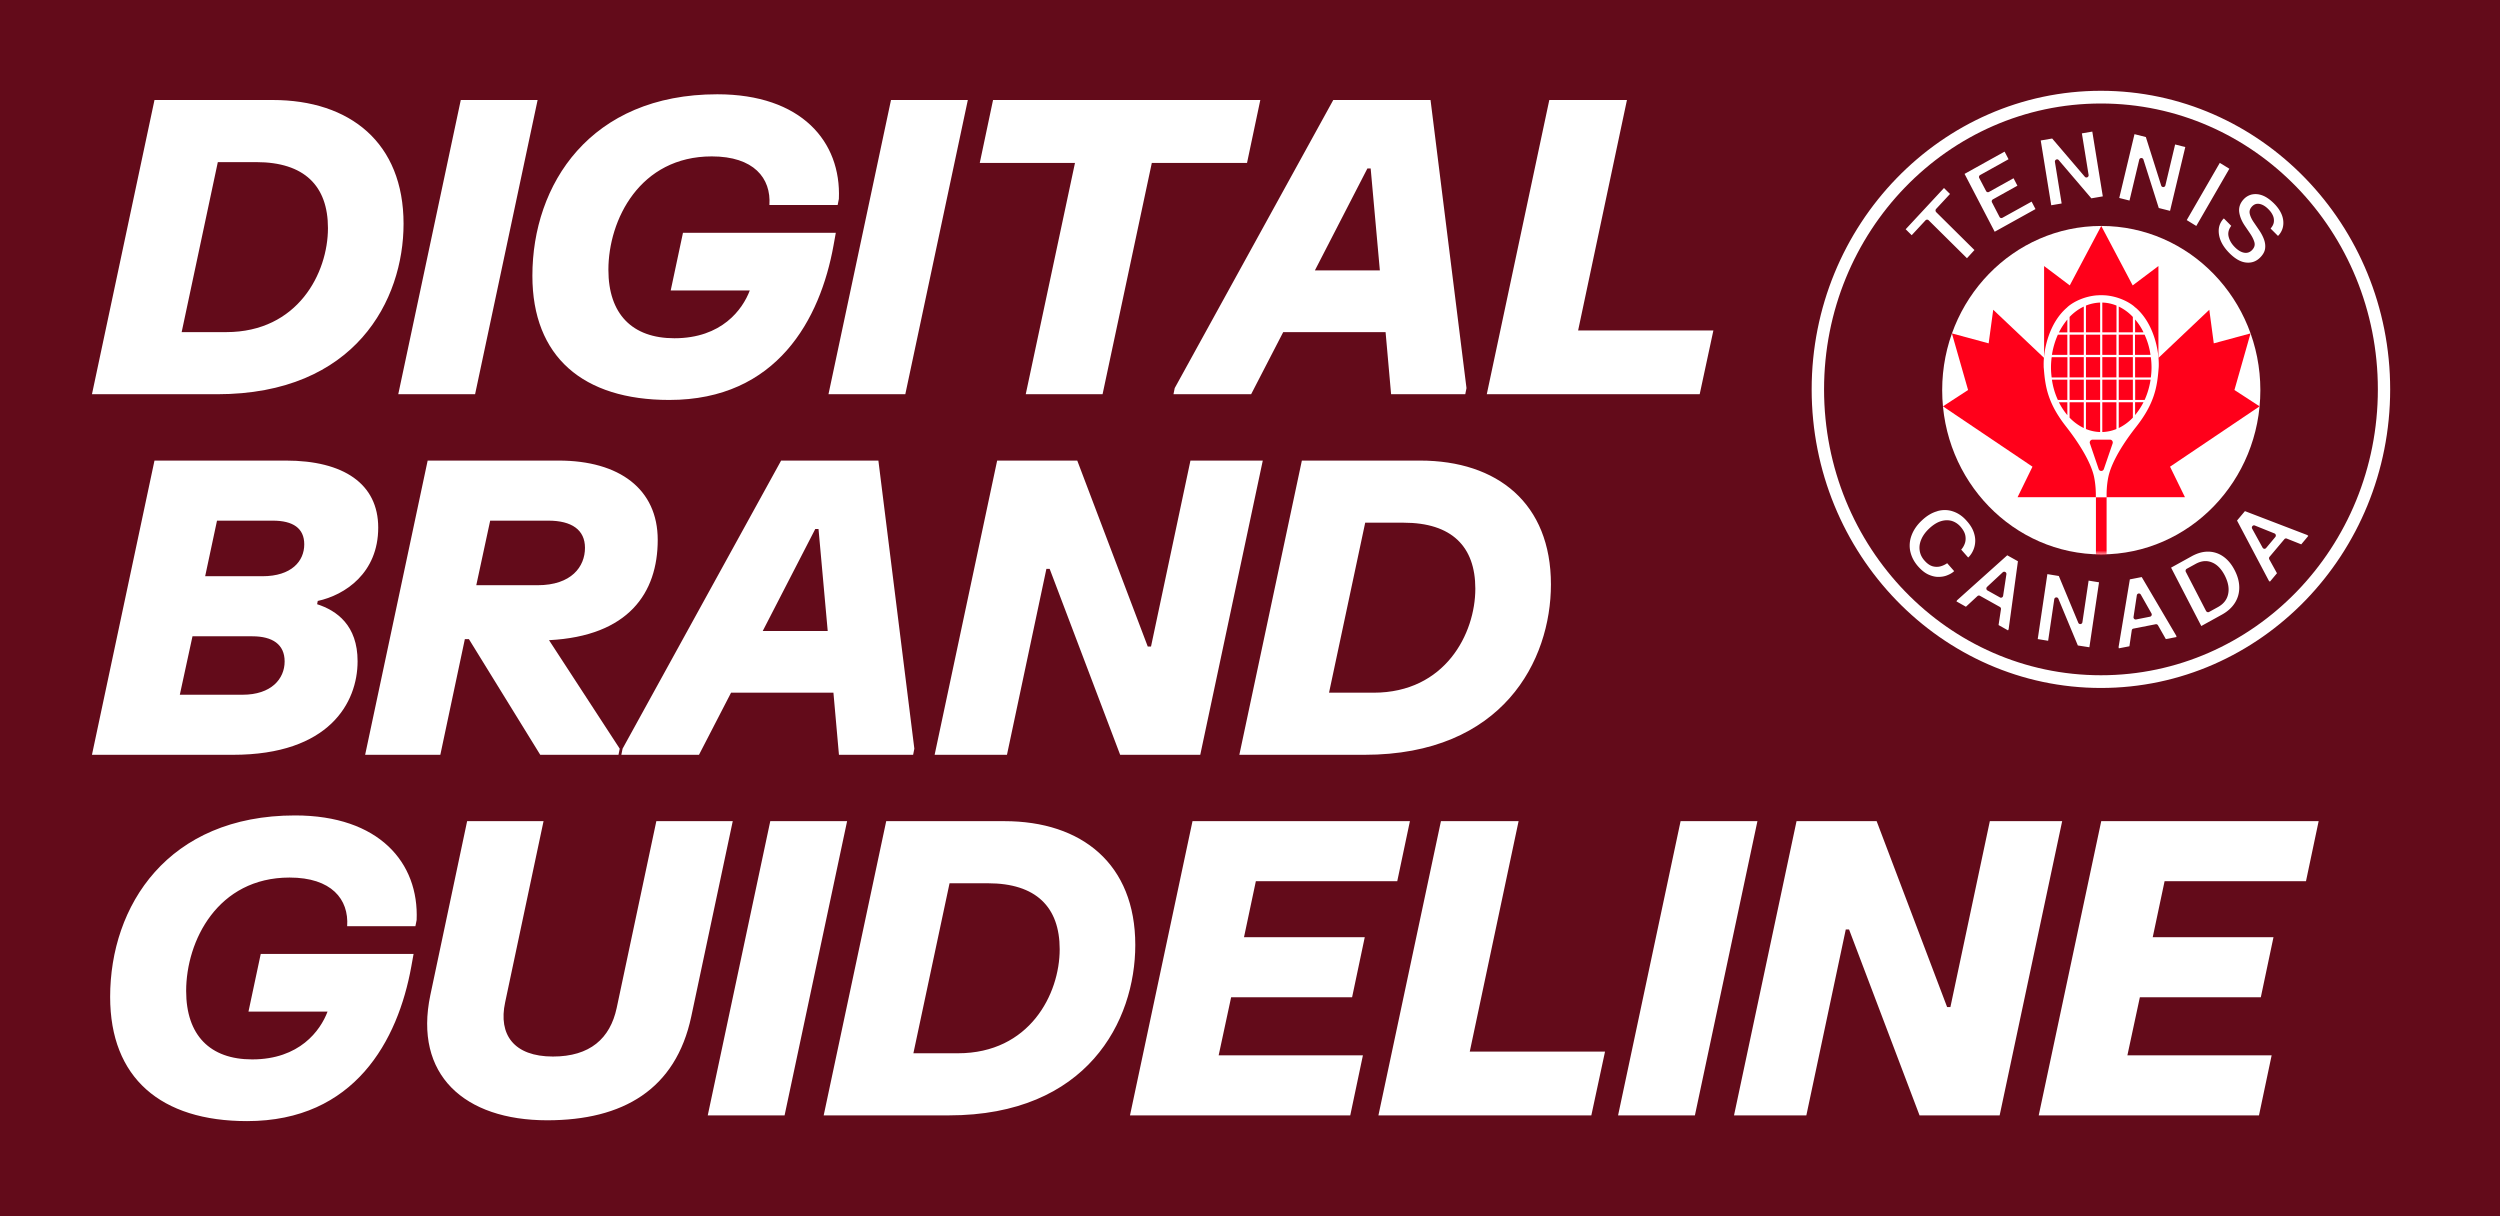 <svg width="520" height="253" fill="none" xmlns="http://www.w3.org/2000/svg"><path d="M0 0h520v253H0V0Z" fill="#fff"/><path d="M.5.5h519v252H.5V.5Z" stroke="#21282C" stroke-opacity=".3"/><path d="M0 0h520v253H0V0Z" fill="#630B1A"/><path d="M56.697 20.8c16.15 0 27.243 8.925 27.243 25.755C83.94 62.365 73.953 82 45.138 82h-26.01l13.005-61.2h24.564ZM37.785 69.08h9.265c14.918 0 21.165-12.325 21.165-21.633 0-8.797-4.93-13.727-14.918-13.727h-7.99l-7.522 35.36ZM95.843 20.8h15.98L98.818 82h-15.98l13.005-61.2Zm14.893 36.55c0-18.955 11.985-37.74 38.462-37.74 17.51 0 25.798 9.86 25.288 21.76l-.255 1.275h-14.195c.382-5.61-3.273-10.115-11.985-10.115-14.96 0-21.505 13.175-21.505 23.587 0 9.18 4.93 14.238 13.727 14.238 9.86 0 14.195-5.993 15.683-9.945h-16.448l2.55-11.985h31.79l-.467 2.593c-2.763 15.385-11.773 32.172-34.17 32.172-17.935 0-28.475-8.968-28.475-25.84Zm74.592-36.55h15.98L188.303 82h-15.98l13.005-61.2Zm21.226 0h55.59l-2.763 13.09h-19.805L229.334 82h-15.98l10.242-48.11h-19.805l2.763-13.09Zm70.766 0h20.23l7.48 59.925-.255 1.275h-15.427L288.2 69.08h-21.292L260.235 82h-16.15l.255-1.275L277.32 20.8Zm-3.825 35.445h13.515l-1.912-21.207h-.68l-10.923 21.207Zm48.76-35.445h16.15l-10.158 47.94h28.135L353.535 82H309.25l13.005-61.2ZM59.46 95.8c12.027 0 19.21 4.845 19.21 13.94 0 9.435-6.885 14.025-12.58 15.257l-.127.68c4.08 1.318 8.415 4.378 8.415 11.858 0 8.585-5.865 19.465-25.925 19.465H19.127l13.006-61.2H59.46Zm-22.057 48.705H50.45c5.95 0 8.755-3.273 8.755-6.928 0-3.527-2.508-5.227-6.715-5.227H40.037l-2.634 12.155Zm5.27-24.65h11.9c6.077 0 8.712-3.145 8.712-6.63 0-3.358-2.337-4.93-6.545-4.93H45.138l-2.465 11.56ZM116.195 95.8c12.665 0 20.612 5.95 20.612 16.49 0 11.007-6.035 20.017-22.61 20.867l14.705 22.568-.255 1.275H112.37l-14.833-24.055h-.85L91.588 157h-15.64l13.005-61.2h27.243Zm-17.128 25.925h12.75c7.055 0 9.86-3.868 9.86-7.778 0-3.74-2.762-5.652-7.607-5.652h-12.113l-2.89 13.43ZM162.474 95.8h20.23l7.48 59.925-.255 1.275h-15.427l-1.148-12.92h-21.292L145.389 157h-16.15l.255-1.275 32.98-59.925Zm-3.825 35.445h13.515l-1.912-21.208h-.68l-10.923 21.208ZM207.408 95.8h16.66l14.663 38.675h.68l8.202-38.675h15.045L249.653 157h-16.66l-14.662-38.675h-.68L209.448 157h-15.045l13.005-61.2Zm87.944 0c16.15 0 27.242 8.925 27.242 25.755 0 15.81-9.987 35.445-38.802 35.445h-26.01l13.005-61.2h24.565Zm-18.913 48.28h9.265c14.918 0 21.165-12.325 21.165-21.633 0-8.797-4.93-13.727-14.917-13.727h-7.99l-7.523 35.36ZM22.91 207.35c0-18.955 11.985-37.74 38.463-37.74 17.51 0 25.797 9.86 25.287 21.76l-.255 1.275H72.21c.383-5.61-3.272-10.115-11.985-10.115-14.96 0-21.505 13.175-21.505 23.587 0 9.18 4.93 14.238 13.727 14.238 9.86 0 14.195-5.993 15.683-9.945H51.683l2.55-11.985h31.79l-.468 2.592c-2.763 15.385-11.773 32.173-34.17 32.173-17.935 0-28.475-8.968-28.475-25.84Zm74.253-36.55h15.895l-7.99 37.697c-1.445 6.715 1.827 11.263 9.945 11.263 7.692 0 11.9-3.74 13.26-10.115l8.245-38.845h15.895l-8.628 40.63c-3.23 15.215-14.237 21.59-29.962 21.59-17.255 0-27.795-9.478-24.31-26.053l7.65-36.167Zm63.054 0h15.98L163.192 232h-15.98l13.005-61.2Zm48.68 0c16.15 0 27.243 8.925 27.243 25.755 0 15.81-9.988 35.445-38.803 35.445h-26.01l13.005-61.2h24.565Zm-18.912 48.28h9.265c14.917 0 21.165-12.325 21.165-21.633 0-8.797-4.93-13.727-14.918-13.727h-7.99l-7.522 35.36Zm58.057-48.28h45.22l-2.635 12.495h-29.41l-2.465 11.645h25.118l-2.635 12.495h-25.16l-2.593 12.07h30.005L280.852 232h-45.815l13.005-61.2Zm51.674 0h16.15l-10.157 47.94h28.135L330.996 232h-44.285l13.005-61.2Zm49.848 0h15.98L352.539 232h-15.98l13.005-61.2Zm24.116 0h16.66l14.662 38.675h.68l8.203-38.675h15.045L415.925 232h-16.66l-14.663-38.675h-.68L375.72 232h-15.045l13.005-61.2Zm63.378 0h45.22l-2.635 12.495h-29.41l-2.465 11.645h25.117l-2.635 12.495h-25.16l-2.592 12.07h30.005L469.868 232h-45.815l13.005-61.2Z" fill="#fff"/><path d="M437.008 140.453c31.814 0 57.604-26.622 57.604-59.462s-25.79-59.462-57.604-59.462c-31.813 0-57.604 26.622-57.604 59.462s25.791 59.462 57.604 59.462Z" fill="#630B1A"/><path d="M437.063 115.315c18.276 0 33.091-15.293 33.091-34.158 0-18.865-14.815-34.158-33.091-34.158-18.275 0-33.09 15.293-33.09 34.158 0 18.865 14.815 34.158 33.09 34.158Z" fill="#fff"/><path d="m451.369 97.072 3.098 6.339h-34.81l3.098-6.34-18.622-12.55 5.228-3.4-3.366-11.775 7.646 2.07.949-6.987 10.583 10.019V55.335l5.336 4.03 6.553-12.366v-.018.018l6.536 12.366 5.354-4.03v19.113l10.582-10.019.932 6.987 7.645-2.07-3.348 11.774 5.229 3.401-18.623 12.55Z" fill="#FF001A"/><mask id="a" style="mask-type:luminance" maskUnits="userSpaceOnUse" x="403" y="46" width="68" height="70"><path d="M437.063 115.315c18.276 0 33.091-15.293 33.091-34.158 0-18.865-14.815-34.158-33.091-34.158-18.275 0-33.09 15.293-33.09 34.158 0 18.865 14.815 34.158 33.09 34.158Z" fill="#fff"/></mask><g mask="url(#a)"><path d="M438.173 103.411V115.5c-.376 0-.752.018-1.128.018-.376 0-.734 0-1.092-.018v-12.089h2.238-.018Z" fill="#FF001A"/></g><path d="M444.171 63.986c-.107-.093-.215-.204-.34-.314-1.218-.98-3.349-2.015-5.838-2.237h-.071a13.04 13.04 0 0 0-.878-.037c-.304 0-.591.018-.877.037h-.072c-2.507.222-4.619 1.257-5.837 2.236a5.009 5.009 0 0 0-.34.315c-3.689 3.16-4.907 8.742-4.835 12.051 0 .222 0 .444.036.647.286 3.734.824 7.19 4.602 12.014 4.261 5.453 5.479 8.836 5.819 10.37.394 1.83.394 3.438.394 4.029v.315h2.238v-.315c0-.61 0-2.199.394-4.03.341-1.533 1.54-4.934 5.82-10.368 3.76-4.806 4.315-8.281 4.602-12.015.018-.203.036-.425.036-.647.071-3.309-1.129-8.89-4.817-12.051h-.036Zm3.348 12.42c0 .722-.053 1.424-.143 2.108h-3.277V74.3h3.277c.09.684.143 1.386.143 2.107Zm-20.914 0c0-.72.054-1.422.143-2.106h3.277v4.214h-3.277a16.3 16.3 0 0 1-.143-2.107Zm.197-2.587c.233-1.516.663-2.92 1.236-4.214h1.969v4.214h-3.223.018Zm3.205 5.157v4.214h-1.969a15.08 15.08 0 0 1-1.236-4.214h3.223-.018Zm7.27-.48V74.28h2.937v4.214h-2.937Zm2.955.48v4.214h-2.955v-4.214h2.955Zm-2.955-5.157v-4.214h2.937v4.214h-2.937Zm-.448 5.157v4.214h-2.954v-4.214h2.954Zm-2.954-.48V74.28h2.954v4.214h-2.954Zm2.954-4.677h-2.954v-4.214h2.954v4.214Zm-6.356 4.676v-4.214h2.954v4.214h-2.954Zm2.954.481v4.214h-2.954v-4.214h2.954Zm-2.954-5.157v-4.214h2.954v4.214h-2.954Zm0-4.695v-3.197a10.13 10.13 0 0 1 2.954-2.163v5.36h-2.954Zm0 14.547h2.954v5.36a10.133 10.133 0 0 1-2.954-2.162V83.67Zm3.402 0h2.954v6.192a8.466 8.466 0 0 1-2.954-.629v-5.563Zm3.402 0h2.937v5.563a8.368 8.368 0 0 1-2.937.629V83.67Zm3.42-5.176v-4.214h2.937v4.214h-2.937Zm2.937.481v4.214h-2.937v-4.214h2.937Zm-2.937-5.157v-4.214h2.937v4.214h-2.937Zm0-4.695v-5.36a9.83 9.83 0 0 1 2.937 2.163v3.197h-2.937Zm2.937 14.547v3.198a10.305 10.305 0 0 1-2.937 2.162v-5.36h2.937Zm.465-14.066h1.97a15.081 15.081 0 0 1 1.236 4.214h-3.224v-4.214h.018Zm0 9.371h3.223a16.566 16.566 0 0 1-1.235 4.214h-1.97v-4.214h-.018Zm1.755-9.852h-1.755v-2.68a12.397 12.397 0 0 1 1.755 2.68Zm-5.622-5.563v5.563h-2.955v-6.192a8.383 8.383 0 0 1 2.955.628Zm-3.403-.629v6.192h-2.954v-5.563a8.907 8.907 0 0 1 2.954-.629Zm-6.822 3.53v2.68h-1.755a14.592 14.592 0 0 1 1.755-2.68Zm-1.755 17.209h1.755v2.68a13.991 13.991 0 0 1-1.755-2.68Zm11.174 8.558-1.827 5.342a.566.566 0 0 1-1.074 0l-1.826-5.342c-.126-.37.143-.776.537-.776h3.671c.376 0 .644.406.519.776Zm4.673-5.897v-2.68h1.755a14.49 14.49 0 0 1-1.755 2.68Zm-41.13 19.981c1.11-.314 2.202-.295 3.241.056 1.056.351 2.023.998 2.883 1.996.644.721 1.11 1.442 1.379 2.163.268.702.394 1.405.376 2.033a4.858 4.858 0 0 1-.376 1.793 4.764 4.764 0 0 1-.896 1.423l-.197.185-1.45-1.645c.322-.351.573-.776.752-1.275.179-.5.215-1.054.107-1.646-.107-.591-.447-1.201-.984-1.829-.555-.629-1.2-1.035-1.916-1.239-.735-.185-1.487-.148-2.274.111-.788.259-1.576.776-2.346 1.497-.77.721-1.325 1.497-1.648 2.274-.34.795-.447 1.571-.322 2.329.108.758.448 1.46 1.021 2.088.555.629 1.11.999 1.683 1.165.591.148 1.128.148 1.647 0 .52-.148.967-.37 1.361-.647l1.451 1.645-.197.185c-.43.333-.914.573-1.487.776-.555.185-1.163.259-1.808.24-.645-.037-1.307-.221-1.97-.536-.68-.332-1.343-.868-1.987-1.589-.878-.98-1.415-2.033-1.666-3.142a5.964 5.964 0 0 1 .251-3.346c.412-1.109 1.11-2.163 2.167-3.142 1.02-.961 2.095-1.608 3.205-1.904v-.019Zm4.082 18.558 10.457-9.371 2.22 1.238-1.934 14.14-.125.241-1.97-1.109.502-3.29a.463.463 0 0 0-.233-.481l-4.136-2.311a.45.45 0 0 0-.52.056l-2.399 2.218-1.97-1.109.126-.24-.018.018Zm6.356-2.052 2.579 1.442c.269.167.609-.018.662-.333l.681-4.473c.072-.425-.43-.702-.752-.425l-3.259 3.032c-.233.221-.197.61.089.757Zm18.803 11.442 2.381.37 2.006-13.512-2.167-.351-1.289 8.65a.448.448 0 0 1-.86.111l-4.046-9.722-2.382-.389-2.005 13.512 2.166.351 1.272-8.632a.447.447 0 0 1 .859-.111l4.047 9.723h.018Zm8.452.333 2.346-14.085 2.471-.481 7.18 12.2.054.277-2.22.425-1.63-2.865a.453.453 0 0 0-.483-.222l-4.62.906a.426.426 0 0 0-.358.388l-.484 3.29-2.202.425-.054-.277v.019Zm3.653-5.749 2.883-.573a.459.459 0 0 0 .304-.684l-2.22-3.918a.442.442 0 0 0-.824.166l-.68 4.473c-.054.333.233.61.537.536Zm11.584-13.16c1.182-.647 2.328-.961 3.438-.943a5.474 5.474 0 0 1 3.08.998c.931.647 1.737 1.59 2.382 2.847.644 1.238.967 2.44.967 3.622 0 1.183-.305 2.237-.914 3.198-.608.961-1.504 1.775-2.668 2.422l-4.315 2.384-6.285-12.144 4.315-2.384Zm2.973 11.404a.46.46 0 0 0 .609.204l1.844-1.017c1.182-.647 1.898-1.571 2.131-2.736.25-1.164 0-2.44-.699-3.826-.716-1.386-1.611-2.31-2.686-2.735-1.074-.444-2.202-.333-3.384.314l-1.844 1.016c-.215.111-.305.407-.197.629l4.226 8.17v-.019Zm13.054-6.284-6.625-12.532 1.647-1.96 12.964 4.973.215.184-1.468 1.756-3.008-1.201a.434.434 0 0 0-.502.129l-3.08 3.66a.489.489 0 0 0-.053.536l1.593 2.884-1.468 1.756-.215-.185Zm-.573-6.821 1.916-2.292c.197-.24.107-.628-.179-.739l-4.083-1.645c-.394-.167-.77.277-.555.665l2.167 3.937c.161.278.519.333.734.074Zm-67.006-74.877 1.254 1.238-2.883 3.105c-.179.185-.161.48 0 .666l7.968 7.892-1.558 1.7-7.968-7.892c-.179-.185-.466-.166-.645 0l-2.883 3.105-1.253-1.238 7.968-8.576Zm12.624-7.542.806 1.553-5.909 3.29a.465.465 0 0 0-.179.628l1.414 2.699a.437.437 0 0 0 .609.185l5.104-2.847.805 1.553-5.103 2.846a.465.465 0 0 0-.179.629l1.558 3.013a.436.436 0 0 0 .609.185l6.07-3.364.806 1.552-8.488 4.714-6.267-12.033 8.308-4.621.036.018Zm16.061-3.825 2.166-.37 2.185 13.474-2.382.407-6.786-7.948c-.304-.351-.859-.074-.788.388l1.397 8.632-2.167.37-2.184-13.475 2.381-.407 6.787 7.948c.304.351.859.074.787-.388l-1.396-8.632Zm13.288.757-2.346-.592-3.169 13.272 2.131.536 2.023-8.484a.453.453 0 0 1 .877-.037l3.188 10.073 2.345.592 3.17-13.271-2.113-.537-2.024 8.503a.453.453 0 0 1-.877.037l-3.187-10.074-.018-.018Zm17.385 6.599-6.876 11.903-1.987-1.22 6.876-11.903 1.987 1.22Zm4.764 5.341c.662-.129 1.378-.073 2.148.222.77.296 1.522.832 2.31 1.59 1.164 1.146 1.809 2.329 1.97 3.493.161 1.183-.125 2.237-.877 3.124l-.197.203-1.54-1.534c.394-.462.626-.905.68-1.386a2.505 2.505 0 0 0-.233-1.386c-.215-.462-.519-.87-.931-1.276-.609-.61-1.217-.96-1.826-1.072-.609-.11-1.128.074-1.558.536-.43.462-.591.961-.466 1.516.126.554.412 1.164.878 1.83l1.02 1.497c.484.702.842 1.386 1.075 2.033.233.666.304 1.294.215 1.904-.09.61-.412 1.201-.949 1.756-.806.85-1.791 1.238-2.937 1.127-1.146-.092-2.328-.757-3.545-1.977-.806-.814-1.379-1.627-1.755-2.477-.358-.832-.502-1.664-.448-2.44.054-.776.358-1.479.86-2.089l.197-.203 1.54 1.553c-.556.739-.735 1.497-.538 2.273.197.777.609 1.479 1.272 2.144.662.666 1.307 1.054 1.951 1.165.645.11 1.2-.074 1.666-.573.465-.5.626-1.017.465-1.608-.161-.573-.483-1.22-.967-1.923l-1.02-1.497c-.681-.998-1.075-1.996-1.182-2.939-.09-.96.233-1.83.967-2.606a3.364 3.364 0 0 1 1.737-.98h.018Z" fill="#fff"/><path d="M436.991 21.529c31.819 0 57.604 26.616 57.604 59.462 0 32.845-25.785 59.462-57.604 59.462s-57.586-26.635-57.586-59.462 25.784-59.462 57.586-59.462Zm0-2.644c-33.162 0-60.165 27.874-60.165 62.106s26.985 62.105 60.165 62.105 60.164-27.855 60.164-62.105-26.984-62.106-60.164-62.106Z" fill="#fff"/></svg>